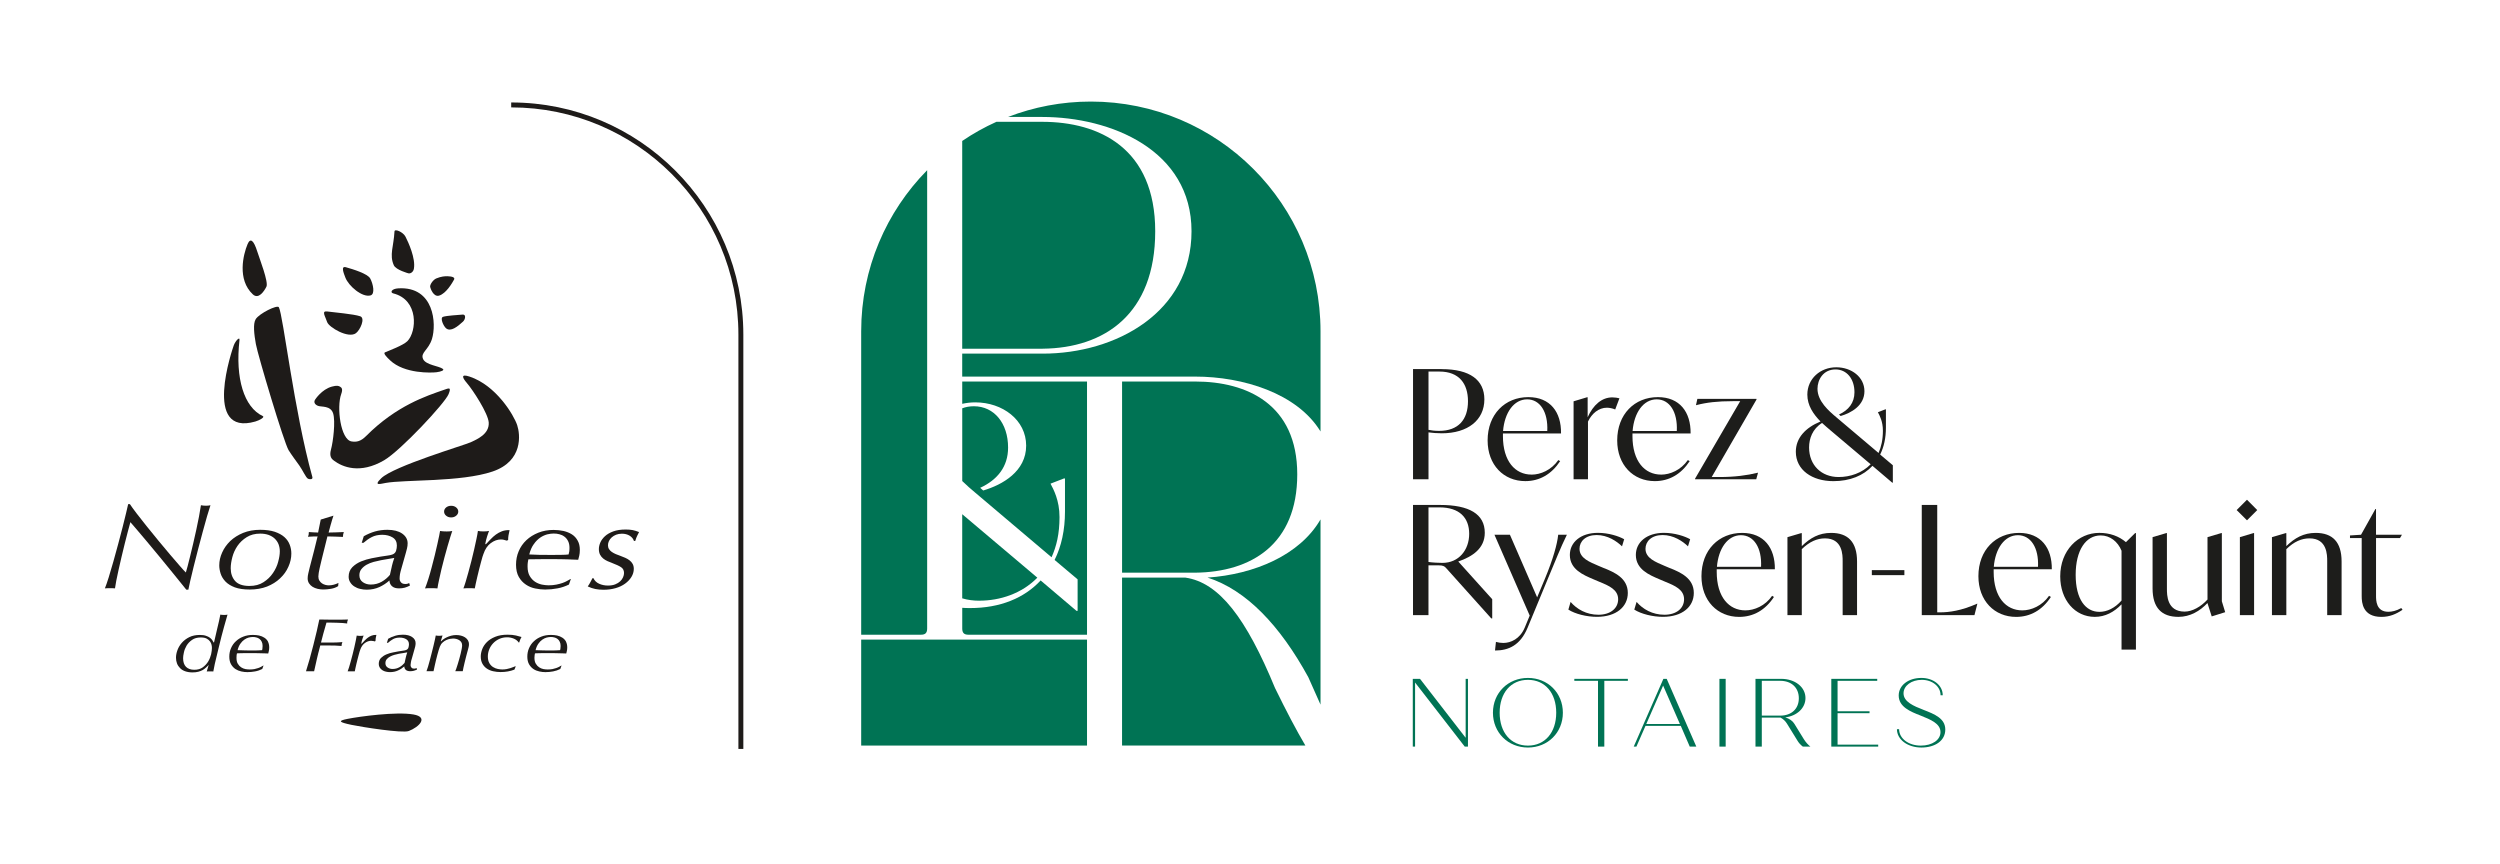 <?xml version="1.0" encoding="UTF-8"?><svg id="Calque_1" xmlns="http://www.w3.org/2000/svg" viewBox="0 0 977.72 338.09"><defs><style>.cls-1{fill:#007354;}.cls-2{fill:#1e1b19;}.cls-3{fill:#1d1d1b;}</style></defs><g><g><g><path class="cls-3" d="M563.81,144.35h-11.19v43.09h6.05v-18.34c1.31,.18,3.32,.36,5.15,.36,10.29,0,16.7-5.22,16.7-13.27,0-7.56-5.63-11.83-16.7-11.83Zm-1,24.16c-1.72,0-3.09-.18-4.14-.41v-22.79h4.27c7.74,0,11.17,4.78,11.17,11.6,0,7.23-3.78,11.6-11.29,11.6Z"/><path class="cls-3" d="M598.97,185.61c-6.41,0-11.19-5.22-11.19-15.05v-1.05h22.72c.13-8.36-4.24-14.2-12.79-14.2-9.11,0-15.92,6.69-15.92,16.93,0,9.6,6.28,15.92,14.74,15.92,5.58,0,10.24-2.68,13.63-7.82l-.72-.41c-2.73,3.91-6.92,5.69-10.47,5.69Zm-1.72-29.43c5.02,0,8.23,4.91,7.87,12.37h-17.29c.59-7.23,4.27-12.37,9.42-12.37Z"/><path class="cls-3" d="M630.56,155.41c-4.14,0-7.46,2.96-9.65,7.77v-7.82h-.23l-5.27,1.59v30.49h5.63v-22.56c1.47-3.14,4.19-5.43,7.38-5.43,.95,0,2.19,.23,3.27,.69l1.65-4.37c-.69-.18-1.72-.36-2.78-.36Z"/><path class="cls-3" d="M649.63,185.61c-6.41,0-11.19-5.22-11.19-15.05v-1.05h22.74c.1-8.36-4.27-14.2-12.79-14.2-9.13,0-15.92,6.69-15.92,16.93,0,9.6,6.25,15.92,14.72,15.92,5.58,0,10.26-2.68,13.63-7.82l-.72-.41c-2.73,3.91-6.92,5.69-10.47,5.69Zm-1.72-29.43c5.04,0,8.23,4.91,7.87,12.37h-17.29c.59-7.23,4.27-12.37,9.42-12.37Z"/><path class="cls-3" d="M687.39,184.89c-4.04,1-8.95,1.67-14.87,1.67h-3.09l17.52-30.31v-.26h-23.13l-.54,2.44h.18c3.91-1.03,8.28-1.54,14.2-1.54h2.91l-17.65,30.31v.23h23.93l.69-2.55h-.15Z"/><path class="cls-3" d="M735.32,177.74c1.47-2.96,2.24-6.51,2.24-10.47v-7.18h-.23l-2.91,1.13c.67,1.23,1.96,3.6,1.96,7.23,0,3.42-.64,6.33-1.7,8.7l-16.52-13.97c-2.96-2.5-7.36-6.28-7.36-11.14,0-3.55,2.26-7.56,7.05-7.56,4.37,0,7.41,3.65,7.41,8.93,0,4.14-2.32,7-6.05,8.7l.64,.59c4.22-1.23,9.31-4.14,9.31-9.7s-5.09-9.36-11.01-9.36c-6.23,0-11.32,4.45-11.32,10.68,0,4.24,2.32,7.61,5.15,10.52-5.92,2.44-9.65,6.46-9.65,11.83,0,7.13,6.35,11.5,14.69,11.5,6.46,0,11.73-2.14,15.28-5.99l7.74,6.59h.23v-6.82l-4.97-4.19Zm-16.28,8.82c-6.69,0-11.53-4.63-11.53-11.55,0-3.45,1.29-7.23,5.07-9.6,1.08,1,2.26,2.01,3.32,2.91l15.69,13.25c-3.37,3.45-8.05,4.99-12.55,4.99Z"/><path class="cls-3" d="M570.31,219.6c5.63-1.96,10.37-5.15,10.37-11.24,0-7.33-6.1-10.88-17.47-10.88h-10.6v43.09h6.05v-19.47h3.96c1.67,0,2.26,.28,3.09,1.23l17.52,19.53h.36v-7.51l-13.27-14.74Zm-6.2,.54c-1.18,0-4.09-.13-5.45-.36v-21.35h4.32c7.82,0,11.6,4.06,11.6,10.34s-4.04,11.37-10.47,11.37Z"/><path class="cls-3" d="M609.39,209.13c-.36,3.6-1.96,9.42-5.17,17.16l-3.06,7.33-10.65-24.49h-6.05l13.79,31.62-1.96,4.73c-1.83,4.37-5.45,5.97-8.34,5.97-.95,0-1.96-.13-2.91-.41l-.36,3.37c5.33,0,9.88-2.06,12.73-8.88l7.79-18.83c3.22-7.69,5.09-12.48,7.59-17.57h-3.42Z"/><path class="cls-3" d="M627.48,222.27l-2.37-1c-3.29-1.44-7.38-2.91-7.38-6.64,0-2.91,2.37-5.38,6.69-5.38s7.87,2.42,9.93,4.42l.85-2.78c-2.08-1.18-6.05-2.5-10.26-2.5-6.74,0-10.99,3.68-10.99,8.64,0,5.63,5.25,7.82,9.11,9.47l2.42,1.03c3.73,1.52,7.36,3.06,7.36,6.84,0,3.55-3.04,6.05-7.72,6.05s-8.46-2.19-10.88-5.02l-.87,3.01c2.65,1.72,7.2,2.83,11.16,2.83,7.59,0,12.09-3.96,12.09-9.34,0-5.87-5.4-8.1-9.13-9.65Z"/><path class="cls-3" d="M653.28,222.27l-2.37-1c-3.29-1.44-7.38-2.91-7.38-6.64,0-2.91,2.37-5.38,6.69-5.38s7.87,2.42,9.93,4.42l.85-2.78c-2.08-1.18-6.05-2.5-10.26-2.5-6.74,0-10.98,3.68-10.98,8.64,0,5.63,5.25,7.82,9.11,9.47l2.42,1.03c3.73,1.52,7.33,3.06,7.33,6.84,0,3.55-3.01,6.05-7.69,6.05s-8.46-2.19-10.88-5.02l-.9,3.01c2.68,1.72,7.23,2.83,11.19,2.83,7.59,0,12.09-3.96,12.09-9.34,0-5.87-5.4-8.1-9.13-9.65Z"/><path class="cls-3" d="M682.58,238.71c-6.38,0-11.19-5.2-11.19-15.02v-1.05h22.74c.1-8.36-4.27-14.23-12.79-14.23-9.13,0-15.92,6.69-15.92,16.93,0,9.6,6.28,15.92,14.74,15.92,5.56,0,10.24-2.65,13.61-7.8l-.72-.44c-2.7,3.91-6.92,5.69-10.47,5.69Zm-1.72-29.4c5.04,0,8.23,4.91,7.87,12.37h-17.26c.59-7.23,4.24-12.37,9.39-12.37Z"/><path class="cls-3" d="M716.13,208.41c-4.73,0-8.16,1.96-11.47,5.17v-5.09h-.23l-5.38,1.59v30.49h5.61v-25.8c3.04-2.96,5.99-4.22,9.06-4.22,6.92,0,6.92,6.51,6.92,8.95v21.07h5.63v-20.97c0-7.64-3.55-11.19-10.14-11.19Z"/><path class="cls-3" d="M732.05,222.97v1.96h12.73v-1.96h-12.73Z"/><path class="cls-3" d="M773.19,236.11c-6.15,2.73-10.88,3.37-14.43,3.37h-1.13v-42.01h-6.05v43.09h20.61l1.13-4.45h-.13Z"/><path class="cls-3" d="M790.89,238.71c-6.41,0-11.19-5.2-11.19-15.02v-1.05h22.74c.1-8.36-4.27-14.23-12.79-14.23-9.13,0-15.92,6.69-15.92,16.93,0,9.6,6.28,15.92,14.74,15.92,5.56,0,10.24-2.65,13.61-7.8l-.72-.44c-2.73,3.91-6.92,5.69-10.47,5.69Zm-1.72-29.4c5.04,0,8.23,4.91,7.87,12.37h-17.29c.59-7.23,4.27-12.37,9.42-12.37Z"/><path class="cls-3" d="M835.03,208.48l-3.6,3.55c-2.73-2.32-6.23-3.63-10.42-3.63-8.28,0-15.28,6.87-15.28,17,0,9.29,5.81,15.85,13.51,15.85,4.09,0,7.56-1.88,10.47-4.91v17.7h5.63v-45.56h-.31Zm-5.33,26.39c-2.6,2.96-5.69,4.42-8.64,4.42-5.38,0-9.29-4.84-9.29-14.48s3.96-15.41,9.78-15.41c3.65,0,6.69,2.39,8.16,5.99v19.47Z"/><path class="cls-3" d="M868.94,235.16v-26.68h-.23l-5.38,1.59v24.39c-2.62,2.88-5.99,4.73-8.95,4.73-6.92,0-6.92-6.51-6.92-8.95v-21.76h-.23l-5.38,1.59v20.07c0,7.56,3.55,11.11,10.11,11.11,4.55,0,8.46-2.29,11.37-5.43v.1l1.65,5.15,5.27-1.65-1.31-4.27Z"/><path class="cls-3" d="M881.32,208.48l-5.33,1.59v30.49h5.56v-32.08h-.23Zm-2.55-13.04l-4.04,4.04,4.04,4.01,4.01-4.01-4.01-4.04Z"/><path class="cls-3" d="M905.63,208.41c-4.73,0-8.16,1.96-11.47,5.17v-5.09h-.23l-5.4,1.59v30.49h5.63v-25.8c3.01-2.96,5.97-4.22,9.06-4.22,6.92,0,6.92,6.51,6.92,8.95v21.07h5.63v-20.97c0-7.64-3.55-11.19-10.14-11.19Z"/><path class="cls-3" d="M939.12,237.79c-1.93,1.11-3.7,1.47-5.07,1.47-4.81,0-4.81-4.5-4.81-6.23v-22.59h9.36l.77-1.31h-10.14v-10.06h-.23l-5.63,10.06-4.32,.28v1.03h4.58v22.72c0,2.55,.41,8.1,7.69,8.1,3.32,0,5.79-1.11,8.28-2.78l-.49-.69Z"/></g><g><path class="cls-1" d="M573.2,265.49v23.05l-17.85-23.05h-2.83v26.5h.9v-25.06l19.42,25.06h1.26v-26.5h-.9Z"/><path class="cls-1" d="M597.56,265.13c-7.8,0-13.69,5.87-13.69,13.61s5.89,13.61,13.69,13.61,13.66-5.87,13.66-13.61-5.87-13.61-13.66-13.61Zm0,26.47c-6.69,0-11.06-5.12-11.06-12.86s4.37-12.86,11.06-12.86,11.06,5.12,11.06,12.86-4.4,12.86-11.06,12.86Z"/><path class="cls-1" d="M615.7,265.49v.77h9.26v25.73h2.47v-25.73h9.21v-.77h-20.94Z"/><path class="cls-1" d="M651.84,265.49h-1.31l-11.6,26.5h1.05l3.55-8.1h13.81l3.5,8.1h2.57l-11.58-26.5Zm-8,17.65l6.59-15.02,6.56,15.02h-13.15Z"/><path class="cls-1" d="M672.45,265.49v26.5h2.44v-26.5h-2.44Z"/><path class="cls-1" d="M705.48,289.11l-3.73-6.05c-.69-1.13-1.93-2.01-3.55-2.5,4.58-.57,7.9-3.65,7.9-7.56,0-4.3-4.09-7.51-9.47-7.51h-10.08v26.5h2.47v-11.34h7.33c1,.51,1.93,1.39,2.5,2.34l4.19,6.79c.49,.8,1.13,1.52,2.03,2.21h2.96c-.8-.59-1.83-1.72-2.55-2.88Zm-9.26-9.24h-7.2v-13.61h7.2c4.4,0,7.28,2.68,7.28,6.82s-2.88,6.79-7.28,6.79Z"/><path class="cls-1" d="M718.65,291.22v-12.3h12.5v-.75h-12.5v-11.91h15.51v-.77h-17.96v26.5h18.34v-.77h-15.9Z"/><path class="cls-1" d="M752.25,277.61c-3.81-1.47-7.8-3.14-7.8-6.46,0-2.96,3.06-5.27,7.15-5.27s7.33,2.57,7.33,6.02h.85c0-3.86-3.63-6.77-8.34-6.77-5.09,0-8.88,2.88-8.88,6.87,0,4.48,4.66,6.33,8.44,7.8,4.19,1.67,7.9,3.22,7.9,6.53,0,3.04-3.22,5.27-7.69,5.27-4.76,0-8.49-2.75-8.49-6.43h-.85c0,4.09,4.19,7.18,9.57,7.18s9.34-2.68,9.34-7.02-4.12-6.02-8.54-7.72Z"/></g></g><path class="cls-1" d="M360.21,248.23h-23.41v-118.67c0-24.57,9.85-46.8,25.8-63V245.81c0,1.7-.72,2.42-2.39,2.42Z"/><path class="cls-1" d="M383,234.93c-2.37,0-4.63-.31-6.69-.93v-32.9c.33,.31,.69,.59,1.03,.87l28.35,23.95c-6.1,6.23-14.56,9-22.69,9Z"/><path class="cls-1" d="M376.32,149.21h48.8v99.02h-46.41c-1.67,0-2.39-.72-2.39-2.42v-8.1c1,.08,2.03,.1,3.06,.1,11.68,0,21.17-3.86,27.6-10.8l14.02,11.89h.44v-12.32l-9-7.59c2.68-5.35,4.06-11.76,4.06-18.93v-12.94h-.41l-5.25,2.03c1.18,2.24,3.52,6.53,3.52,13.07s-1.18,11.42-3.11,15.72l-29.84-25.26c-1.57-1.31-3.37-2.86-5.09-4.55v-28.45c1.34-.51,2.86-.8,4.55-.8,7.92,0,13.38,6.64,13.38,16.16,0,7.49-4.19,12.63-10.91,15.74l1.18,1.05c7.56-2.24,16.8-7.49,16.8-17.54s-9.24-16.93-19.91-16.93c-1.78,0-3.47,.21-5.09,.57v-8.7Z"/><rect class="cls-1" x="336.8" y="250.14" width="88.32" height="41.44"/><path class="cls-1" d="M407.8,136.38h-31.49V55.13c4.22-2.88,8.7-5.38,13.38-7.49h17.88c22.36,0,44.22,10.34,44.22,42.81s-19.94,45.69-43.99,45.92Z"/><path class="cls-1" d="M467.44,223.97h-28.61v-74.76h28.61c20.19,0,39.9,8.88,39.9,36.3s-18.01,38.23-39.9,38.46Z"/><path class="cls-1" d="M498.69,269.17c4.4,9,8.28,16.39,11.83,22.41h-71.7v-65.68h24.77c13.2,1.9,23.8,15.87,35.09,43.27Z"/><path class="cls-1" d="M516.44,129.56v39.18c-9.13-14.95-30.38-21.46-49.01-21.46h-91.12v-8.98h31.49c28.61,0,58.19-16.13,58.19-47.85s-31.49-44.71-58.42-44.71h-13.35c10.03-3.88,20.97-6.02,32.39-6.02,49.63,0,89.83,40.21,89.83,89.83Z"/><path class="cls-1" d="M516.44,203.13v72.44c-1.57-3.52-3.16-7.15-4.78-10.73-11.04-20.19-24.26-34.14-39.41-38.95,18.24-1.26,36.09-8.75,44.2-22.77Z"/></g><g><path class="cls-2" d="M98.87,115.11c-6.18-5.78-3.74-15.6-2.05-19.62,1.07-2.54,2.37-1.66,3.81,2.92,.88,2.81,4.47,11.93,3.56,13.72-.9,1.79-3.08,5.08-5.32,2.98h0Z"/><path class="cls-2" d="M123.25,156.27c-.66,.98-.16,1.96,1.14,2.46,1.31,.49,4.91-.17,5.89,2.94,.98,3.11,0,11.12-.82,14.07-.82,2.94,.38,3.84,1.15,4.42,3.27,2.45,10.14,5.4,19.63-.16,6.42-3.76,23.72-22.25,25.19-25.84,1.19-2.91,.18-2.39-1.96-1.64-6.55,2.29-18.34,6.03-30.27,17.99-2.13,2.14-3.77,2.44-5.72,2.13-4.28-.68-5.9-13.4-4.04-18.5,.68-1.88,.28-2.53-.5-2.94-.57-.3-1.13-.54-3.15,0-3.99,1.08-6.54,5.07-6.54,5.07h0Z"/><path class="cls-2" d="M144.79,108.92c-.99-1.88-6.75-3.63-9.52-4.41-2.05-.57-.88,2.25-.21,4.02,1.25,3.32,6.62,7.92,9.86,7,1.83-.51,1.04-4.41-.13-6.62h0Z"/><path class="cls-2" d="M140.86,123.69c-2.56-.88-10.34-1.53-12.9-1.88-2.37-.32-.72,1.95-.03,4.12,.66,2.07,8.35,6.6,11.29,4.36,1.66-1.26,3.75-5.88,1.65-6.6h0Z"/><path class="cls-2" d="M173.24,123.91c1.51-.51,6.16-.72,7.68-.88,1.41-.15,1.14,1.83,.15,2.75-2.08,1.9-4.82,4.17-6.64,2.59-1.03-.89-2.41-4.03-1.18-4.46h0Z"/><path class="cls-2" d="M159.73,106.9c.84,.17,1.91-.51,2.14-1.8,.72-4.09-2.16-10.32-3.28-12.53-.95-1.85-4.25-3.23-4.31-2.07-.31,5.92-2.08,9.17-.26,13.24,.83,1.85,5.72,3.16,5.72,3.16h0Z"/><path class="cls-2" d="M99.86,164.85c1.61-.46,3.82-1.69,2.92-2.12-7.35-3.45-10.83-14.78-9.12-29.69,.19-1.62-1.58,.27-2.22,1.99-.45,1.21-12.44,35.83,8.42,29.82h0Z"/><path class="cls-2" d="M182.56,149.76c2.37,2.73,8.38,11.96,8.58,15.51,.25,4.51-4.58,6.54-7.04,7.69-2.45,1.14-30.1,9.32-35,14.07-3.42,3.31,.11,2.08,1.74,1.84,7.43-1.35,29.39-.28,41.77-4.46,12.1-4.09,10.84-14.62,9.65-18.16-1.32-3.92-8.19-15.51-18.64-18.98-3.64-1.21-2.68,.62-1.06,2.48h0Z"/><path class="cls-2" d="M152.54,140.9c-1.24-1.17-2.78-2.74-1.99-3.09,1.58-.68,7.13-2.74,8.76-4.37,3.71-3.72,4.57-16.19-5.53-18.7-1.28-.32-.74-1.81,2.01-1.97,14.07-.83,14.99,13.96,13.14,19.82-1.38,4.38-4.59,5.3-3.47,7.82,1.07,2.39,6.28,2.69,7.76,3.88,.64,.51-.68,1.06-2.53,1.29-1.85,.23-12.5,.69-18.15-4.68h0Z"/><path class="cls-2" d="M120.44,187.21c-.83-.42-2.08-3.36-3.39-5.17-.95-1.32-3.19-4.35-4.18-5.97-1.84-3-12.04-37.22-12.8-41.5-.67-3.76-1.19-7.92-.07-9.74,1.34-2.2,8.46-5.76,9.06-4.66,1.68,3.04,5.92,40.6,13.1,66.38,.3,1.08-1.14,.96-1.72,.67h0Z"/><path class="cls-2" d="M168.23,112.2c-.16-.85,1.12-2.78,2.4-3.31,1.89-.78,3.39-.89,4.34-.86,1.8,.06,3.11,.42,2.59,1.35-.59,1.07-3.01,5.41-5.86,6.24-2.16,.62-3.35-2.79-3.48-3.43h0Z"/><path class="cls-2" d="M53.35,200.69c1.16,1.52,2.48,3.2,3.95,5.03,1.47,1.83,3.01,3.72,4.61,5.67,1.6,1.96,3.13,3.78,4.58,5.48,1.45,1.7,2.73,3.18,3.84,4.46,1.11,1.27,1.89,2.13,2.35,2.57,.15-.51,.38-1.33,.69-2.45,.3-1.13,.64-2.45,1-3.96,.37-1.51,.76-3.15,1.18-4.91,.42-1.77,.82-3.53,1.2-5.32,.38-1.78,.73-3.5,1.06-5.17,.32-1.67,.58-3.17,.77-4.5,.27,.06,.58,.11,.95,.14,.36,.03,.71,.05,1.06,.05,.38,0,.69-.01,.92-.05,.23-.03,.5-.08,.8-.14-.35,1.02-.79,2.44-1.32,4.26-.53,1.83-1.1,3.85-1.69,6.06-.59,2.21-1.2,4.51-1.83,6.89-.63,2.38-1.2,4.63-1.72,6.74-.51,2.12-.97,3.99-1.35,5.63-.38,1.64-.63,2.79-.74,3.45h-.8c-.3-.38-1-1.25-2.09-2.59-1.09-1.35-2.38-2.94-3.86-4.77-1.49-1.82-3.08-3.77-4.78-5.84-1.7-2.07-3.32-4-4.84-5.82-1.53-1.81-2.86-3.39-4.01-4.74-1.15-1.35-1.91-2.23-2.29-2.65-.27,.93-.59,2.12-.97,3.58-.38,1.46-.78,3.03-1.21,4.72-.42,1.69-.84,3.42-1.26,5.2-.42,1.78-.81,3.48-1.17,5.1-.36,1.62-.67,3.08-.92,4.36-.25,1.29-.41,2.27-.49,2.93-.31-.03-.61-.05-.92-.05h-2.03c-.36,0-.7,.02-1,.05,.42-1.02,.91-2.44,1.49-4.29,.57-1.84,1.17-3.88,1.8-6.1,.63-2.23,1.26-4.51,1.89-6.87,.63-2.35,1.21-4.57,1.75-6.67,.53-2.1,.99-3.95,1.37-5.55,.38-1.6,.65-2.76,.8-3.45h.69c.53,.83,1.38,2,2.55,3.53h0Z"/><path class="cls-2" d="M113.29,213.01c-.41-1.11-1.11-2.11-2.06-2.96-.95-.85-2.21-1.54-3.78-2.08-1.57-.51-3.47-.77-5.71-.77-2.44,0-4.68,.41-6.66,1.21-1.98,.82-3.65,1.88-5.04,3.19-1.36,1.34-2.42,2.8-3.16,4.48-.75,1.65-1.13,3.32-1.13,5.04,0,1.03,.18,2.08,.54,3.22s1,2.16,1.9,3.11c.9,.93,2.11,1.67,3.65,2.26,1.54,.57,3.52,.85,5.89,.85s4.71-.39,6.69-1.16c1.98-.8,3.7-1.85,5.09-3.19,1.41-1.31,2.52-2.83,3.27-4.55,.77-1.7,1.16-3.42,1.16-5.17,0-1.21-.21-2.37-.64-3.47Zm-4.5,6.71c-.41,1.57-1.11,3.04-2.06,4.42-.95,1.42-2.19,2.6-3.68,3.55-1.49,.98-3.32,1.47-5.51,1.47-2.6,0-4.48-.67-5.61-1.96-1.13-1.31-1.7-2.96-1.7-4.97,0-1.34,.23-2.78,.64-4.35,.41-1.57,1.08-3.04,2.01-4.4,.93-1.34,2.11-2.47,3.6-3.4,1.47-.93,3.24-1.39,5.3-1.39,1.21,0,2.32,.18,3.27,.51,.95,.36,1.78,.85,2.42,1.47,.64,.62,1.13,1.34,1.47,2.19,.31,.85,.49,1.75,.49,2.75,0,1.16-.21,2.55-.64,4.09Z"/><path class="cls-2" d="M129.4,204.97c-.29,1.09-.58,2.19-.89,3.3,.88,0,1.84-.02,2.89-.07,1.05-.05,2.07-.09,3.06-.12-.23,.65-.34,1.28-.34,1.9-.99-.03-2.03-.07-3.12-.12-1.09-.05-2.07-.07-2.95-.07l-2.23,8.97c-.12,.51-.25,1.07-.4,1.7-.15,.62-.3,1.23-.43,1.84-.13,.61-.25,1.19-.34,1.74-.09,.56-.14,1.03-.14,1.41,0,.64,.13,1.18,.4,1.62s.6,.8,1,1.07c.4,.27,.84,.47,1.32,.6,.48,.13,.93,.19,1.35,.19,.65,0,1.3-.09,1.95-.26,.65-.17,1.26-.41,1.83-.69l-.11,1.24c-.76,.51-1.69,.86-2.78,1.05-1.09,.19-2.11,.28-3.06,.28-.73,0-1.46-.09-2.2-.26-.74-.18-1.39-.44-1.96-.79-.57-.35-1.03-.81-1.39-1.36-.36-.56-.54-1.2-.54-1.93,0-.64,.09-1.3,.26-2,.17-.7,.35-1.45,.54-2.25,.42-1.62,.76-2.94,1.03-3.96,.26-1.02,.5-1.93,.71-2.74,.21-.81,.41-1.63,.6-2.44,.19-.81,.44-1.82,.74-3.03-.53,0-1.13,.01-1.79,.03-.67,.02-1.32,.06-1.97,.1,.11-.25,.2-.5,.26-.75,.06-.25,.09-.62,.09-1.09,.6,.03,1.23,.07,1.89,.12,.66,.05,1.24,.07,1.73,.07l1.03-5.07,4.98-1.53c-.38,1.12-.72,2.22-1,3.3h0Z"/><path class="cls-2" d="M160.06,228.01c-.21,.1-.41,.21-.67,.28-.26,.08-.54,.1-.9,.1-.75,0-1.31-.21-1.67-.64-.36-.41-.54-.93-.54-1.49,0-.49,.05-1.05,.15-1.72,.13-.67,.33-1.49,.64-2.52l1.65-5.81c.13-.41,.26-.98,.44-1.67,.18-.69,.26-1.39,.26-2.06,0-1.54-.72-2.8-2.14-3.81-1.44-.98-3.34-1.47-5.76-1.47-1.7,0-3.32,.21-4.84,.64-1.49,.44-2.98,1.05-4.42,1.88l-.8,2.57h.69c1.03-.9,2.11-1.67,3.24-2.24,1.13-.59,2.5-.9,4.09-.9s2.96,.36,4.06,1.03c1.13,.69,1.67,1.75,1.67,3.16,0,.67-.1,1.36-.31,2.06-.21,.69-.72,1.21-1.52,1.49-.54,.18-1.23,.33-2.14,.44-.87,.13-1.7,.23-2.44,.36-.9,.15-2.03,.39-3.45,.64-1.41,.28-2.8,.69-4.14,1.23-1.34,.57-2.47,1.31-3.42,2.26-.95,.98-1.44,2.21-1.44,3.73,0,.82,.21,1.57,.64,2.21,.41,.67,.95,1.21,1.62,1.62,.67,.44,1.41,.75,2.26,.93,.82,.21,1.67,.31,2.52,.31,1.85,0,3.52-.36,4.99-1.03,1.47-.69,2.78-1.54,3.91-2.57,.08,1,.44,1.78,1.08,2.29,.62,.54,1.52,.8,2.7,.8,.8,0,1.54-.1,2.24-.28,.67-.21,1.34-.46,2.01-.82l-.28-1Zm-6.82-6.48c-.26,1.08-.51,2.19-.75,3.29-.87,1.05-1.93,1.96-3.19,2.68-1.26,.72-2.7,1.11-4.3,1.11-1.18,0-2.21-.31-3.11-.93-.9-.64-1.34-1.52-1.34-2.7,0-.95,.26-1.75,.8-2.42,.54-.67,1.21-1.23,2.03-1.7,.82-.46,1.72-.82,2.75-1.11,1-.26,1.98-.49,2.93-.67,.87-.18,1.72-.31,2.57-.44,.82-.13,1.7-.28,2.57-.44-.39,1.13-.72,2.21-.98,3.32Z"/><path class="cls-2" d="M174.52,207.84c-.85,0-1.65-.05-2.42-.18-.03,.28-.15,.87-.33,1.8-.21,.93-.44,2.03-.72,3.34-.28,1.31-.62,2.73-1,4.3-.39,1.54-.77,3.14-1.21,4.71-.41,1.59-.85,3.11-1.31,4.58-.46,1.47-.9,2.7-1.31,3.73,.31-.05,.64-.08,1-.08h2.55c.46,0,.9,.03,1.31,.08,.13-.87,.31-1.96,.62-3.29,.28-1.34,.59-2.75,.95-4.24,.36-1.49,.75-3.01,1.16-4.55,.39-1.54,.8-2.98,1.21-4.37,.39-1.36,.75-2.57,1.08-3.63,.33-1.08,.59-1.85,.77-2.37-.62,.13-1.39,.18-2.34,.18Zm3.88-9.39c-.54-.44-1.18-.64-1.96-.64s-1.41,.21-1.96,.64c-.54,.46-.8,1-.8,1.62s.26,1.18,.8,1.62c.54,.46,1.21,.67,1.96,.67s1.41-.21,1.96-.67c.54-.44,.82-.98,.82-1.62s-.28-1.16-.82-1.62Z"/><path class="cls-2" d="M197.14,211.13c-.38-.1-.8-.15-1.26-.15-1.34,0-2.64,.47-3.92,1.41-1.28,.94-2.25,2.36-2.89,4.27-.08,.13-.2,.49-.38,1.1-.17,.6-.37,1.33-.6,2.17-.23,.84-.47,1.77-.72,2.76-.25,1-.49,1.98-.71,2.93-.23,.95-.43,1.84-.6,2.65-.17,.81-.3,1.42-.37,1.84-.31-.04-.63-.06-.97-.06h-2.38c-.4,0-.77,.02-1.11,.06,.23-.54,.51-1.38,.86-2.5,.34-1.13,.71-2.39,1.09-3.79,.38-1.4,.77-2.88,1.18-4.44,.4-1.56,.76-3.07,1.09-4.53,.32-1.47,.62-2.82,.89-4.08,.27-1.26,.46-2.3,.57-3.13,.3,.07,.66,.11,1.06,.15,.4,.03,.79,.04,1.17,.04,.84,0,1.54-.06,2.12-.19-.08,.19-.18,.47-.31,.84-.13,.37-.28,.79-.43,1.27-.15,.48-.3,.98-.43,1.5-.13,.53-.24,1.05-.32,1.55h.29c.61-.64,1.23-1.28,1.86-1.95,.63-.67,1.3-1.26,2.01-1.79,.7-.52,1.5-.95,2.38-1.29,.88-.33,1.87-.48,2.98-.45-.19,.8-.33,1.49-.43,2.08-.09,.59-.14,1.19-.14,1.79l-.52,.24c-.3-.1-.65-.19-1.03-.28h0Z"/><path class="cls-2" d="M225.92,211.44c-.54-1-1.29-1.83-2.24-2.44-.98-.62-2.06-1.05-3.27-1.34-1.23-.26-2.52-.41-3.91-.41-2.16,0-4.17,.36-5.97,1.08-1.8,.72-3.37,1.7-4.66,2.91-1.31,1.23-2.32,2.68-3.01,4.32-.72,1.67-1.05,3.42-1.05,5.3s.36,3.5,1.08,4.76c.72,1.26,1.65,2.26,2.78,3.01,1.11,.75,2.34,1.26,3.68,1.52,1.34,.28,2.62,.41,3.83,.41,1.65,0,3.24-.15,4.84-.46,1.57-.28,3.06-.8,4.48-1.49l.75-2.16h-.15c-.36,.21-.77,.44-1.29,.72-.51,.31-1.13,.57-1.83,.82-.72,.26-1.52,.46-2.39,.64-.9,.18-1.9,.28-3.01,.28-.8,0-1.67-.1-2.65-.28-.95-.21-1.85-.57-2.68-1.11-.82-.54-1.52-1.29-2.08-2.24-.57-.95-.85-2.21-.85-3.76,0-.64,.03-1.18,.1-1.62,.05-.46,.13-.85,.21-1.16,.69,0,1.49,0,2.39-.03,.93-.03,1.83-.03,2.75-.03h5.99c.87,0,1.65,0,2.32,.03,.69,0,1.34,.03,1.98,.05,.62,0,1.26,.03,1.9,.08,.64,.03,1.36,.05,2.16,.08,.13-.41,.26-.93,.41-1.57,.15-.62,.23-1.39,.23-2.29,0-1.41-.28-2.65-.85-3.63Zm-3.32,4.37c-.08,.41-.15,.75-.23,1.03-.75,.1-1.67,.15-2.73,.15-1.08,.03-2.08,.03-3.04,.03h-1.85c-1.18,0-2.47,0-3.88-.03-1.41-.05-2.7-.1-3.88-.15,.41-1.65,1-2.98,1.78-4.04,.75-1.08,1.59-1.9,2.47-2.52,.9-.62,1.83-1.03,2.75-1.29,.95-.23,1.8-.33,2.55-.33s1.52,.08,2.24,.28c.72,.18,1.39,.49,1.98,.95,.59,.44,1.05,1,1.42,1.75,.36,.72,.54,1.59,.54,2.65,0,.62-.05,1.13-.1,1.52Z"/><path class="cls-2" d="M246.18,209.46c-.86-.49-1.85-.74-2.96-.74-.84,0-1.6,.14-2.27,.4-.67,.27-1.24,.62-1.72,1.05-.48,.43-.84,.91-1.09,1.45-.25,.54-.37,1.08-.37,1.61,0,.57,.13,1.07,.4,1.5,.27,.43,.63,.8,1.09,1.12,.46,.32,.98,.6,1.58,.86,.59,.25,1.21,.49,1.86,.71,.61,.22,1.22,.47,1.84,.74,.61,.27,1.17,.6,1.66,.98,.5,.38,.9,.84,1.21,1.38,.3,.54,.46,1.19,.46,1.95,0,1.11-.31,2.16-.92,3.16-.61,1-1.45,1.88-2.5,2.64-1.05,.76-2.29,1.35-3.73,1.76-1.44,.41-2.99,.62-4.67,.62-1.18,0-2.26-.1-3.24-.3-.98-.2-1.96-.53-2.95-1,.42-.58,.79-1.18,1.09-1.78,.31-.61,.56-1.08,.75-1.43h.4c.42,.95,1.15,1.67,2.2,2.15,1.05,.48,2.21,.72,3.47,.72,1.11,0,2.06-.16,2.85-.48,.79-.32,1.43-.71,1.93-1.19,.5-.47,.88-1,1.13-1.59,.25-.59,.37-1.13,.37-1.64,0-1.01-.38-1.77-1.15-2.28-.77-.51-1.92-1.04-3.45-1.62-.61-.22-1.24-.47-1.87-.76-.63-.28-1.2-.63-1.7-1.04-.5-.41-.9-.91-1.21-1.5-.3-.59-.46-1.31-.46-2.16s.19-1.68,.57-2.57c.38-.89,.98-1.71,1.81-2.47,.82-.76,1.9-1.38,3.24-1.88,1.34-.49,2.97-.74,4.88-.74,1.03,0,1.93,.07,2.7,.22,.76,.15,1.6,.41,2.52,.78-.57,1.1-.95,1.88-1.11,2.32-.17,.45-.3,.83-.38,1.14h-.51c-.31-.89-.89-1.58-1.75-2.08h0Z"/><path class="cls-2" d="M87.59,240.49c-.59,0-1.05-.03-1.42-.13-.31,1.65-.69,3.4-1.16,5.25-.44,1.88-.9,3.76-1.31,5.66h-.15c-.1-.23-.28-.51-.49-.85-.21-.36-.54-.67-.95-1-.41-.31-.95-.57-1.57-.77-.64-.23-1.41-.33-2.37-.33-1.59,0-2.96,.28-4.12,.85-1.18,.59-2.14,1.31-2.93,2.21-.77,.87-1.34,1.85-1.72,2.88-.39,1.05-.57,2.03-.57,2.98,0,.77,.13,1.52,.39,2.21,.26,.69,.67,1.31,1.21,1.85,.51,.54,1.21,.95,2.01,1.23,.82,.28,1.75,.44,2.83,.44,.85,0,1.62-.08,2.29-.26,.67-.18,1.26-.41,1.75-.69,.49-.31,.95-.64,1.31-1,.39-.33,.72-.69,1-1l-.77,2.6c.18-.03,.39-.05,.59-.05h1.47c.18,0,.33,.03,.51,.05,.18-.98,.39-1.98,.59-2.98,.23-1,.44-1.88,.62-2.6,.39-1.57,.72-3.01,1.03-4.27,.31-1.29,.62-2.55,.93-3.78s.67-2.55,1.05-3.91c.39-1.36,.82-2.93,1.34-4.71-.33,.1-.8,.13-1.39,.13Zm-5.02,15.38c-.23,.95-.59,1.88-1.13,2.8-.54,.9-1.26,1.67-2.14,2.32-.87,.64-2.01,.95-3.34,.95s-2.47-.39-3.22-1.16c-.75-.77-1.13-1.88-1.13-3.37,0-.57,.1-1.31,.31-2.24,.18-.9,.54-1.8,1.05-2.68,.54-.87,1.23-1.62,2.14-2.24,.9-.64,2.03-.95,3.42-.95,.98,0,1.75,.15,2.32,.46,.57,.31,1,.69,1.31,1.13,.31,.46,.51,.9,.59,1.36,.1,.46,.13,.85,.13,1.16,0,.64-.1,1.47-.31,2.44Z"/><path class="cls-2" d="M104.8,250.88c-.36-.62-.82-1.11-1.42-1.49-.59-.39-1.29-.67-2.06-.85-.75-.15-1.57-.23-2.42-.23-1.36,0-2.62,.21-3.76,.67-1.13,.44-2.11,1.05-2.91,1.83-.82,.75-1.44,1.65-1.88,2.68-.46,1.03-.67,2.14-.67,3.32s.23,2.19,.67,2.96c.46,.8,1.03,1.41,1.72,1.88,.72,.46,1.47,.77,2.32,.95,.82,.18,1.62,.26,2.37,.26,1.03,0,2.03-.1,3.01-.28,1-.18,1.93-.51,2.8-.95l.49-1.34h-.1c-.23,.13-.49,.28-.8,.46-.33,.18-.72,.36-1.16,.51-.44,.15-.93,.28-1.49,.41-.57,.1-1.18,.15-1.88,.15-.49,0-1.05-.05-1.65-.15-.62-.13-1.16-.36-1.67-.69-.51-.33-.95-.8-1.31-1.41-.36-.59-.51-1.36-.51-2.34,0-.41,0-.75,.05-1.03,.03-.26,.08-.51,.13-.69,.44,0,.93-.03,1.49-.05,.59,0,1.16-.03,1.72-.03h3.76c.57,0,1.05,0,1.47,.03,.44,0,.85,0,1.23,.03,.41,0,.8,0,1.21,.03,.41,.03,.85,.03,1.36,.05,.05-.26,.15-.59,.23-.98,.1-.39,.15-.87,.15-1.41,0-.87-.18-1.65-.51-2.26Zm-2.16,2.75c-.03,.26-.08,.46-.13,.64-.46,.05-1.03,.1-1.7,.1s-1.31,.03-1.9,.03h-1.13c-.75,0-1.57-.03-2.44-.05-.87,0-1.7-.05-2.42-.08,.26-1.03,.62-1.88,1.11-2.55,.46-.67,.98-1.18,1.54-1.57,.57-.39,1.13-.67,1.72-.82,.59-.13,1.11-.21,1.59-.21,.46,0,.93,.05,1.39,.18,.44,.1,.87,.31,1.23,.59s.67,.64,.87,1.11c.23,.44,.33,1,.33,1.65,0,.41-.03,.72-.08,.98Z"/><path class="cls-2" d="M124.54,255.16c-.2,.81-.39,1.6-.57,2.37-.18,.77-.36,1.56-.53,2.36-.18,.8-.38,1.68-.59,2.63h-3.18c.45-1.39,.93-2.98,1.43-4.78,.5-1.8,.99-3.63,1.46-5.49,.48-1.86,.92-3.66,1.32-5.4,.41-1.74,.74-3.27,1-4.57,1.21,.02,2.37,.04,3.47,.05,1.1,.01,2.06,.02,2.9,.02,.9,0,1.81,0,2.73-.02,.92-.01,1.63-.03,2.13-.05-.12,.31-.21,.56-.27,.75-.06,.19-.08,.46-.05,.81-.5-.08-1.11-.14-1.82-.19-.72-.05-1.45-.09-2.2-.1-.75-.02-1.49-.04-2.21-.05-.73,0-1.35-.01-1.88-.01-.48,1.63-.89,3.07-1.23,4.31-.34,1.25-.65,2.41-.91,3.5h4.22c.71,0,1.48-.02,2.29-.06,.81-.04,1.43-.09,1.86-.13-.12,.3-.2,.56-.25,.76-.05,.21-.07,.47-.07,.76-.83-.09-1.67-.14-2.52-.16-.85-.02-1.68-.03-2.52-.03h-3.29c-.26,1.01-.49,1.92-.7,2.73h0Z"/><path class="cls-2" d="M145.92,250.7c-.24-.06-.5-.09-.79-.09-.83,0-1.65,.29-2.45,.88-.8,.58-1.4,1.47-1.81,2.66-.05,.08-.12,.31-.23,.68-.11,.38-.23,.83-.38,1.36-.14,.52-.29,1.1-.45,1.73-.15,.62-.3,1.23-.45,1.83-.14,.6-.27,1.15-.37,1.65-.11,.5-.19,.89-.23,1.14h-2.79c.14-.33,.32-.85,.54-1.56,.21-.7,.44-1.49,.68-2.36,.24-.87,.48-1.79,.73-2.76,.25-.97,.48-1.9,.68-2.81,.2-.91,.39-1.76,.55-2.54,.17-.78,.29-1.43,.36-1.94,.19,.04,.41,.07,.66,.09,.25,.02,.5,.03,.73,.03,.52,0,.97-.04,1.32-.12-.05,.11-.11,.29-.2,.51-.08,.23-.17,.49-.27,.78-.1,.29-.18,.6-.27,.92-.08,.32-.15,.64-.2,.95h.18c.38-.4,.77-.8,1.16-1.22,.39-.42,.81-.79,1.25-1.12,.44-.33,.93-.6,1.48-.81,.55-.21,1.17-.3,1.86-.28-.12,.5-.21,.93-.27,1.29-.06,.37-.09,.74-.09,1.11l-.32,.15c-.19-.06-.41-.12-.65-.18h0Z"/><path class="cls-2" d="M162.92,261.27c-.13,.05-.26,.13-.41,.15-.15,.05-.33,.08-.54,.08-.49,0-.85-.13-1.05-.41-.23-.26-.36-.57-.36-.93,0-.31,.05-.67,.13-1.08,.05-.41,.18-.95,.39-1.57l1.03-3.65c.08-.26,.15-.59,.28-1.03,.1-.44,.15-.87,.15-1.29,0-.98-.44-1.78-1.34-2.39-.9-.62-2.11-.93-3.6-.93-1.08,0-2.08,.13-3.01,.41-.95,.26-1.88,.67-2.78,1.18l-.51,1.59h.44c.64-.59,1.34-1.08,2.03-1.47,.72-.39,1.57-.57,2.57-.57s1.85,.21,2.55,.64c.69,.44,1.05,1.08,1.05,1.98,0,.44-.08,.87-.21,1.31s-.46,.75-.95,.93c-.33,.13-.77,.21-1.34,.28-.54,.08-1.05,.15-1.54,.23-.54,.1-1.26,.23-2.14,.41-.9,.15-1.75,.41-2.6,.77-.82,.33-1.54,.82-2.16,1.41-.59,.62-.87,1.39-.87,2.37,0,.51,.13,.98,.39,1.39,.26,.41,.59,.75,1.03,1.03,.41,.26,.87,.46,1.39,.57,.54,.13,1.05,.18,1.59,.18,1.16,0,2.19-.21,3.11-.64,.93-.41,1.75-.95,2.47-1.59,.03,.62,.26,1.05,.64,1.39,.39,.31,.95,.49,1.7,.49,.51,0,.98-.08,1.39-.18,.44-.13,.85-.28,1.26-.49l-.18-.59Zm-4.24-4.06c-.18,.69-.33,1.36-.46,2.06-.57,.67-1.23,1.23-2.01,1.67-.8,.46-1.7,.69-2.7,.69-.72,0-1.39-.21-1.93-.59-.57-.39-.85-.95-.85-1.67,0-.59,.15-1.11,.49-1.52,.33-.41,.77-.77,1.29-1.05,.51-.28,1.08-.51,1.7-.69,.64-.15,1.26-.31,1.85-.44,.54-.1,1.08-.18,1.62-.26,.51-.08,1.05-.18,1.59-.28-.23,.72-.44,1.39-.59,2.08Z"/><path class="cls-2" d="M172.5,250.82c.24-.28,.55-.56,.95-.84,.39-.28,.84-.54,1.34-.77,.5-.24,1.06-.44,1.68-.6,.62-.16,1.26-.25,1.93-.25s1.26,.07,1.86,.22c.6,.15,1.12,.37,1.59,.67,.46,.3,.84,.67,1.12,1.12,.28,.45,.43,.96,.43,1.56,0,.2,0,.38-.02,.53-.01,.16-.05,.37-.11,.62-.06,.26-.14,.59-.25,.98-.1,.4-.25,.93-.44,1.61-.1,.36-.23,.86-.39,1.5-.17,.65-.33,1.32-.5,2.02-.16,.7-.32,1.37-.46,1.99-.14,.62-.22,1.07-.25,1.32h-2.93c.1-.16,.23-.49,.39-.98,.17-.5,.35-1.06,.55-1.7,.2-.64,.41-1.32,.61-2.05,.2-.73,.39-1.44,.56-2.13,.17-.68,.3-1.31,.41-1.89,.11-.58,.16-1.03,.16-1.37,0-.46-.1-.85-.3-1.18-.2-.33-.47-.6-.8-.82-.34-.22-.71-.38-1.13-.49-.42-.11-.85-.17-1.3-.17-.29,0-.67,.04-1.14,.12-.48,.08-.97,.23-1.49,.46-.51,.23-1,.55-1.46,.97-.47,.42-.83,.96-1.09,1.64-.14,.34-.3,.79-.46,1.36-.16,.57-.34,1.18-.52,1.84-.18,.66-.35,1.34-.52,2.04-.17,.69-.32,1.34-.45,1.95-.13,.61-.25,1.12-.34,1.56-.1,.44-.15,.71-.18,.83h-2.75c.17-.4,.36-.97,.59-1.74,.23-.76,.46-1.6,.7-2.5,.24-.91,.48-1.85,.73-2.83,.25-.98,.48-1.92,.7-2.8,.22-.89,.4-1.7,.56-2.42,.16-.72,.27-1.28,.34-1.67,.36,.08,.79,.12,1.29,.12,.21,0,.44-.01,.68-.03,.24-.02,.46-.05,.68-.09l-.68,2.2,.14,.06Z"/><path class="cls-2" d="M195.93,262.84c-1.1,0-2.13-.11-3.09-.33-.96-.22-1.8-.58-2.52-1.09-.71-.5-1.28-1.14-1.69-1.92-.41-.77-.61-1.69-.61-2.74,0-.93,.19-1.9,.58-2.91,.38-1,1-1.92,1.84-2.76,.84-.84,1.93-1.52,3.27-2.06,1.33-.54,2.94-.81,4.82-.81,1.29,0,2.38,.11,3.27,.32,.89,.21,1.61,.4,2.16,.58-.11,.22-.22,.41-.3,.57-.08,.16-.16,.31-.22,.46-.06,.15-.12,.31-.18,.49-.06,.18-.13,.39-.2,.63h-.21c-.46-.68-1.1-1.18-1.93-1.52-.84-.34-1.7-.51-2.61-.51-1.12,0-2.15,.22-3.08,.65-.93,.43-1.72,1-2.38,1.7-.66,.7-1.17,1.5-1.52,2.39-.36,.9-.54,1.82-.54,2.76,0,1.06,.2,1.93,.59,2.6,.39,.67,.88,1.19,1.47,1.55,.58,.36,1.2,.61,1.86,.74,.65,.13,1.23,.19,1.73,.19,.62,0,1.2-.05,1.73-.16,.54-.1,1.02-.23,1.45-.37,.43-.14,.8-.28,1.12-.41,.32-.13,.58-.24,.77-.31l.18,.06-.5,1.25c-1.65,.64-3.41,.95-5.29,.95h0Z"/><path class="cls-2" d="M221.34,250.88c-.36-.62-.82-1.11-1.41-1.49-.59-.39-1.29-.67-2.06-.85-.75-.15-1.57-.23-2.42-.23-1.36,0-2.62,.21-3.76,.67-1.13,.44-2.11,1.05-2.91,1.83-.82,.75-1.44,1.65-1.88,2.68-.46,1.03-.67,2.14-.67,3.32s.23,2.19,.67,2.96c.46,.8,1.03,1.41,1.72,1.88,.69,.46,1.47,.77,2.32,.95,.82,.18,1.62,.26,2.37,.26,1.03,0,2.03-.1,3.01-.28,.98-.18,1.93-.51,2.8-.95l.49-1.34h-.1c-.23,.13-.49,.28-.8,.46-.33,.18-.72,.36-1.16,.51-.44,.15-.93,.28-1.49,.41-.57,.1-1.18,.15-1.88,.15-.49,0-1.05-.05-1.65-.15-.62-.13-1.16-.36-1.67-.69-.51-.33-.95-.8-1.31-1.41-.36-.59-.54-1.36-.54-2.34,0-.41,.03-.75,.08-1.03,.03-.26,.08-.51,.13-.69,.41,0,.93-.03,1.49-.05,.59,0,1.16-.03,1.72-.03h3.76c.54,0,1.03,0,1.47,.03,.44,0,.85,0,1.23,.03,.41,0,.8,0,1.21,.03,.41,.03,.85,.03,1.36,.05,.08-.26,.15-.59,.23-.98,.1-.39,.15-.87,.15-1.41,0-.87-.18-1.65-.51-2.26Zm-2.16,2.75c-.03,.26-.08,.46-.13,.64-.46,.05-1.03,.1-1.7,.1s-1.31,.03-1.9,.03h-1.13c-.75,0-1.57-.03-2.44-.05-.87,0-1.7-.05-2.42-.08,.26-1.03,.62-1.88,1.11-2.55,.46-.67,.98-1.18,1.54-1.57,.57-.39,1.13-.67,1.72-.82,.59-.13,1.11-.21,1.6-.21,.46,0,.93,.05,1.39,.18,.44,.1,.87,.31,1.23,.59s.67,.64,.87,1.11c.23,.44,.33,1,.33,1.65,0,.41-.03,.72-.08,.98Z"/><path class="cls-2" d="M159.85,285.89c-2.47,.96-18.38-1.57-22.4-2.41-4.93-1.04-5.45-1.56-1.56-2.33,4.69-.94,19.08-2.9,25.81-1.73,5.97,1.04,2.32,4.86-1.85,6.48h0Z"/></g><path class="cls-2" d="M290.71,292.9h-1.93V130.86c0-49-39.86-88.86-88.86-88.86v-1.93c50.06,0,90.79,40.73,90.79,90.79v162.04Z"/></svg>